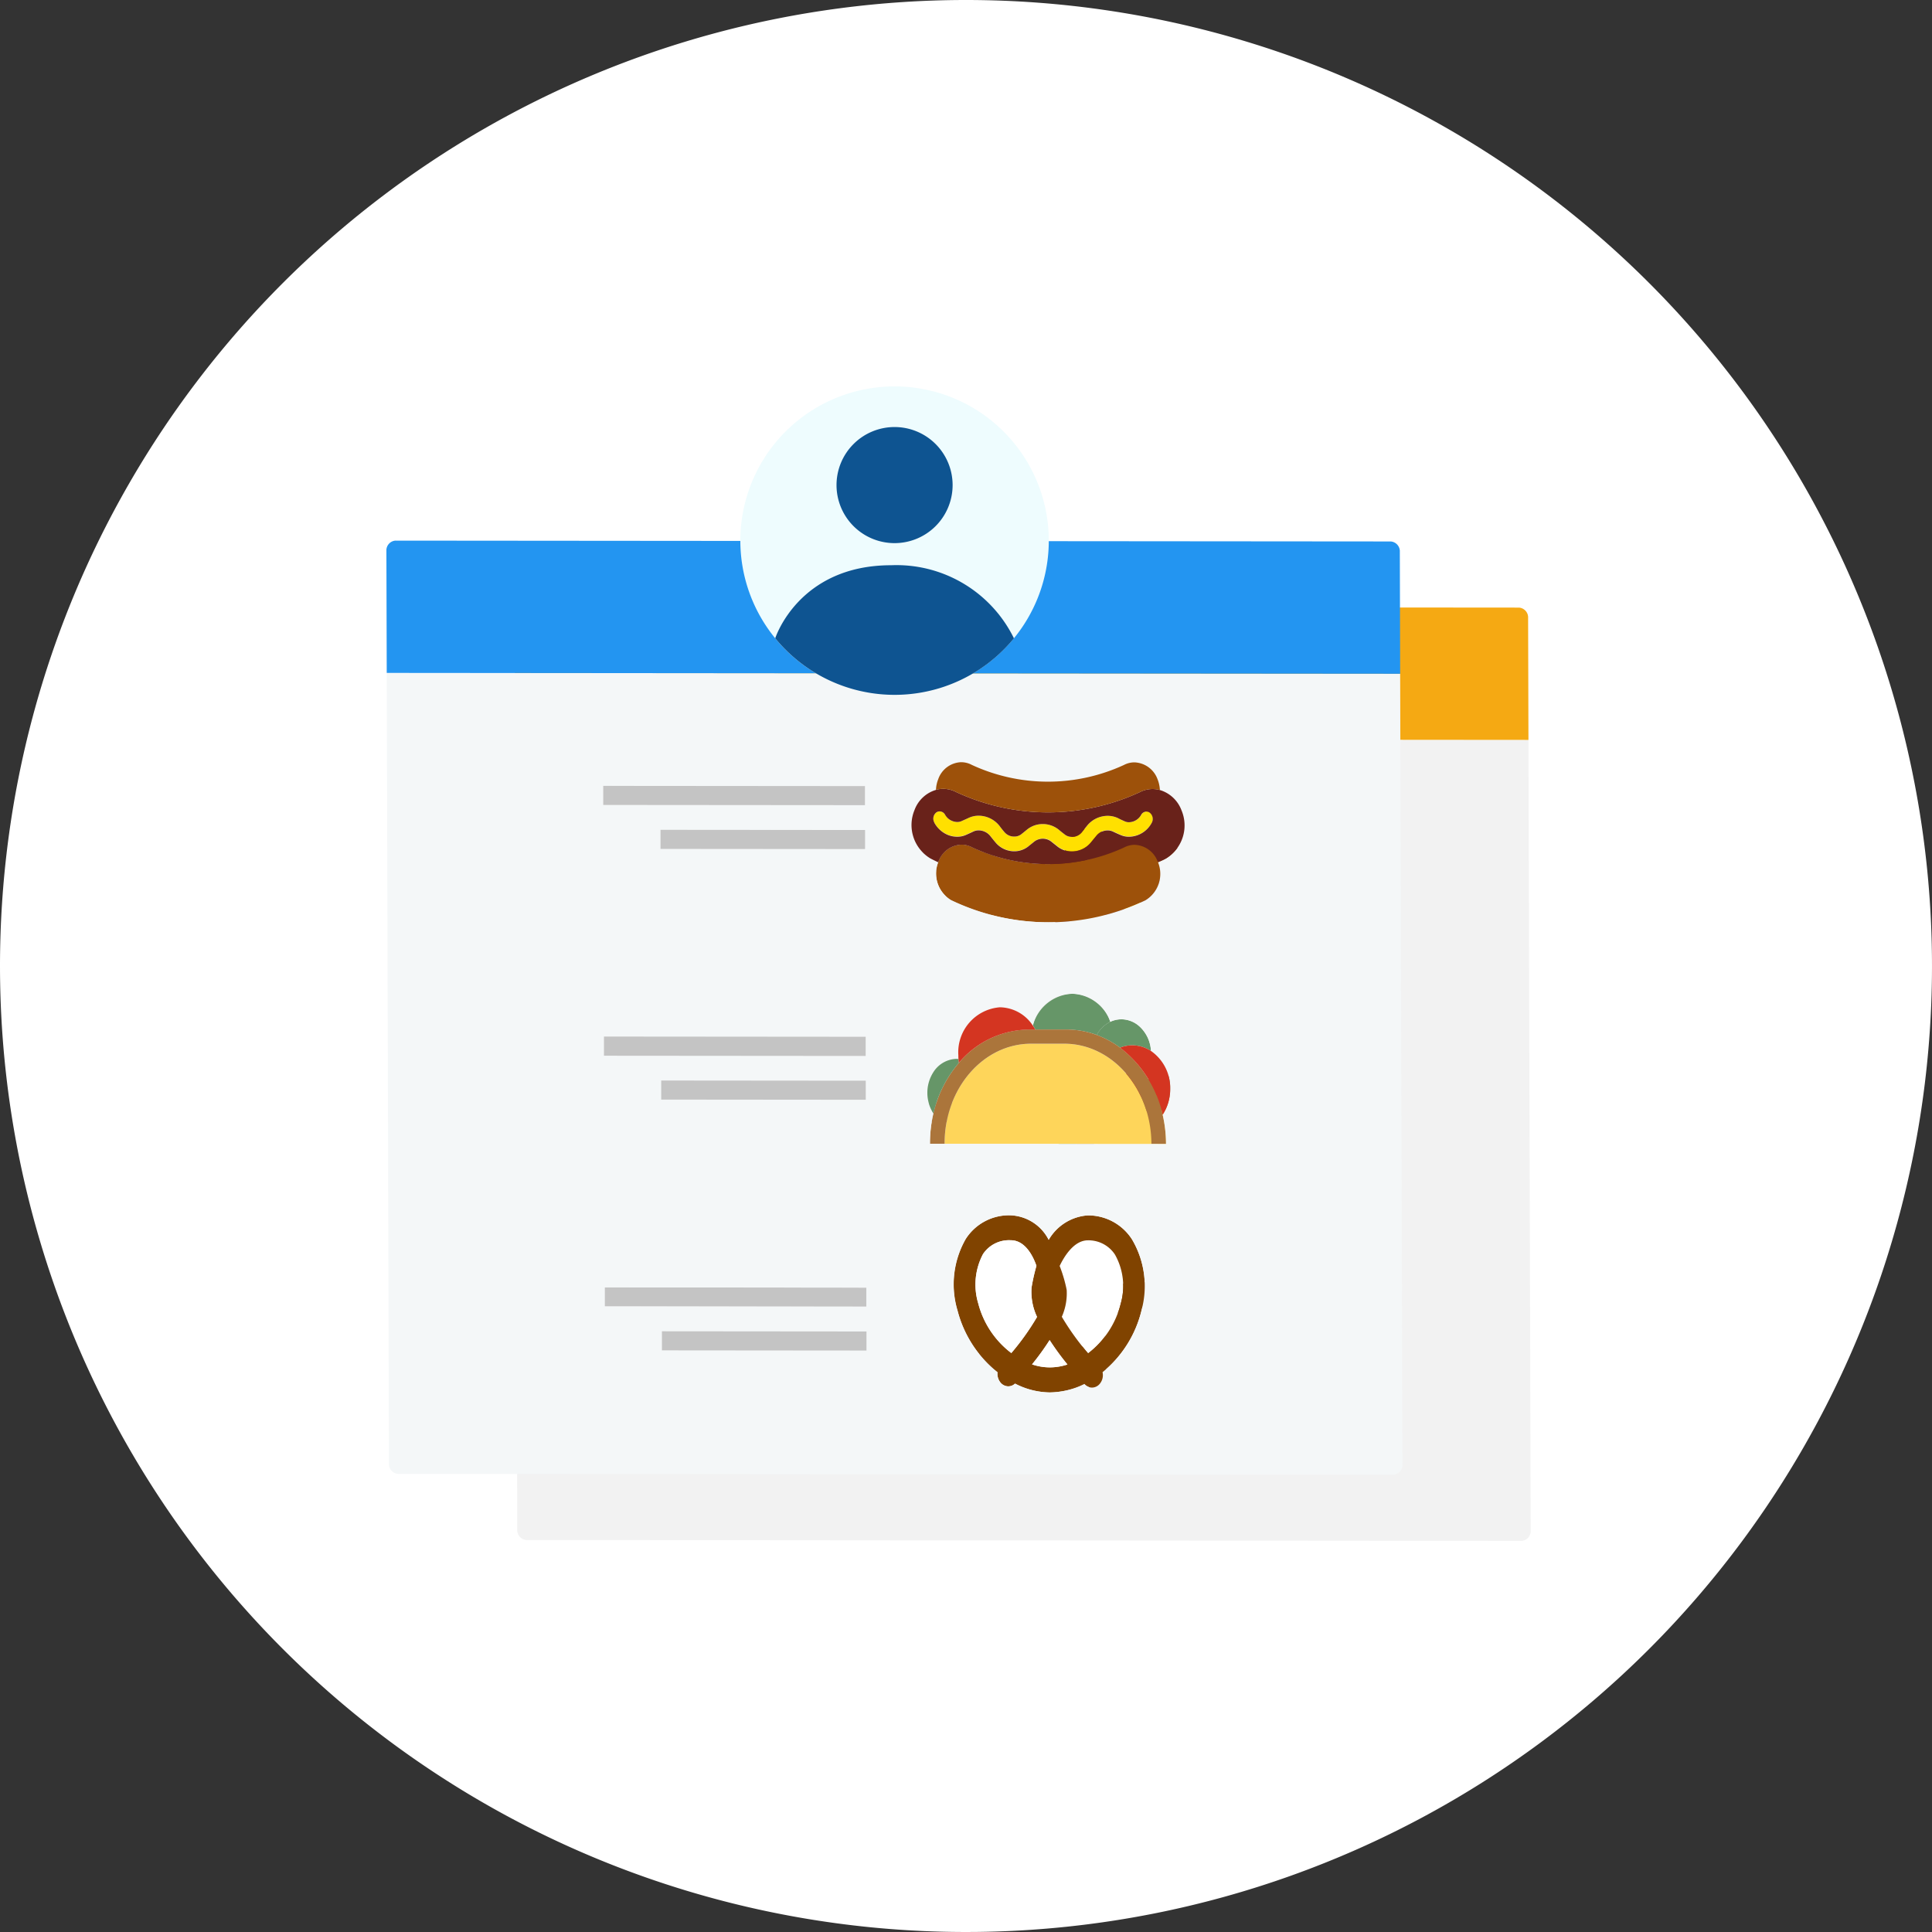 <svg xmlns="http://www.w3.org/2000/svg" xmlns:xlink="http://www.w3.org/1999/xlink" width="115" height="115" viewBox="0 0 115 115">
  <rect x="0" y="0" width="115" height="115" fill="#333333" stroke="none"/>
  <defs>
    <clipPath id="clip-path">
      <rect id="長方形_81532" data-name="長方形 81532" width="68.113" height="68.718" fill="none"/>
    </clipPath>
  </defs>
  <g id="グループ_143695" data-name="グループ 143695" transform="translate(-254 -3957)">
    <path id="パス_183195" data-name="パス 183195" d="M57.5,0A57.5,57.5,0,1,1,0,57.5,57.5,57.5,0,0,1,57.5,0Z" transform="translate(254 3957)" fill="#fff"/>
    <g id="グループ_143682" data-name="グループ 143682" transform="translate(277 3980)">
      <g id="グループ_143681" data-name="グループ 143681" transform="translate(0 0)" clip-path="url(#clip-path)">
        <path id="パス_184416" data-name="パス 184416" d="M66.282,78.553a3.438,3.438,0,0,1-.29,1.6,15.158,15.158,0,0,0,1.567,2.179A5.335,5.335,0,0,0,69.5,79.362a3.812,3.812,0,0,0-.344-2.91A1.88,1.88,0,0,0,67.54,75.6c-.866,0-1.456,1.063-1.676,1.525a8.43,8.43,0,0,1,.418,1.426" transform="translate(-18.153 -20.837)" fill="#fff"/>
        <path id="パス_184417" data-name="パス 184417" d="M60.561,73.549a2.667,2.667,0,0,1,2.26,1.46,2.921,2.921,0,0,1,2.322-1.455,3.1,3.1,0,0,1,2.641,1.433,5.464,5.464,0,0,1,.569,4.2,6.8,6.8,0,0,1-2.324,3.7.8.8,0,0,1-.15.673.607.607,0,0,1-.479.243.621.621,0,0,1-.456-.218,4.686,4.686,0,0,1-2.062.507,4.619,4.619,0,0,1-2.064-.526.592.592,0,0,1-.4.163.611.611,0,0,1-.476-.238.826.826,0,0,1-.167-.6,6.9,6.9,0,0,1-2.39-3.711,5.433,5.433,0,0,1,.5-4.223,3.058,3.058,0,0,1,2.68-1.407m4.6,8.218A5.336,5.336,0,0,0,67.109,78.8a3.813,3.813,0,0,0-.344-2.91,1.878,1.878,0,0,0-1.618-.849c-.866,0-1.457,1.064-1.676,1.525a8.363,8.363,0,0,1,.418,1.426,3.437,3.437,0,0,1-.29,1.6,15.2,15.2,0,0,0,1.567,2.18m-6.542-2.979a5.414,5.414,0,0,0,1.97,2.958,14.979,14.979,0,0,0,1.532-2.15,3.493,3.493,0,0,1-.328-1.749,11.473,11.473,0,0,1,.291-1.293c-.154-.445-.612-1.521-1.523-1.522a1.855,1.855,0,0,0-1.655.82,3.878,3.878,0,0,0-.287,2.935M62.883,82.6a3.344,3.344,0,0,0,1.05-.172,16.256,16.256,0,0,1-1.063-1.452,15.108,15.108,0,0,1-1.046,1.446,3.269,3.269,0,0,0,1.058.178" transform="translate(-15.76 -20.271)" fill="#804300"/>
        <path id="パス_184418" data-name="パス 184418" d="M70.38,57.444a1.556,1.556,0,0,0-.664.149,1.784,1.784,0,0,0-.724.637c-.032.047-.061.1-.088.145a5.581,5.581,0,0,1,1.394.755,1.968,1.968,0,0,1,.731-.141,2.027,2.027,0,0,1,1.109.337,2.117,2.117,0,0,0-.684-1.46,1.615,1.615,0,0,0-1.074-.423" transform="translate(-18.991 -15.832)" fill="#669668"/>
        <path id="パス_184419" data-name="パス 184419" d="M66,55.346a2.526,2.526,0,0,0-2.338,1.889c.053.077.1.156.148.239h1.85a5.21,5.21,0,0,1,1.8.322c.028-.049.057-.1.088-.145a1.784,1.784,0,0,1,.724-.637A2.508,2.508,0,0,0,66,55.346" transform="translate(-17.547 -15.254)" fill="#669668"/>
        <path id="パス_184420" data-name="パス 184420" d="M61.567,59.447c-2.859,0-5.168,2.666-5.158,5.957l12.312.01c-.009-3.291-2.333-5.963-5.192-5.966Z" transform="translate(-15.547 -16.384)" fill="#fed55a"/>
        <path id="パス_184421" data-name="パス 184421" d="M55.414,63.273a7.752,7.752,0,0,0-.206,1.81h.87c-.009-3.291,2.3-5.96,5.158-5.957H63.2c2.859,0,5.183,2.675,5.192,5.966h.87a7.765,7.765,0,0,0-.2-1.739,6.868,6.868,0,0,0-2.537-3.994,5.628,5.628,0,0,0-1.394-.755,5.217,5.217,0,0,0-1.8-.322H61.1a5.5,5.5,0,0,0-4.164,1.98,7.048,7.048,0,0,0-1.518,3.008" transform="translate(-15.216 -16.064)" fill="#ab753b"/>
        <path id="パス_184422" data-name="パス 184422" d="M57.221,43.088A1.5,1.5,0,0,0,55.853,44.1l-.014.039a1.845,1.845,0,0,0,.763,2.256,13.388,13.388,0,0,0,11.57.009,1.836,1.836,0,0,0,.754-2.254l-.015-.039A1.521,1.521,0,0,0,67.532,43.1a1.347,1.347,0,0,0-.627.156,10.791,10.791,0,0,1-9.056-.007,1.346,1.346,0,0,0-.628-.158" transform="translate(-15.356 -11.875)" fill="#9d510a"/>
        <path id="パス_184423" data-name="パス 184423" d="M68.169,40.377a.365.365,0,0,0-.322.21.848.848,0,0,1-.721.422.583.583,0,0,1-.231-.046c-.143-.064-.285-.127-.424-.2a1.435,1.435,0,0,0-.609-.135,1.587,1.587,0,0,0-1.236.6c-.106.132-.211.264-.322.4a.759.759,0,0,1-.578.253.661.661,0,0,1-.4-.127c-.129-.1-.259-.2-.383-.307a1.513,1.513,0,0,0-.944-.33,1.483,1.483,0,0,0-.948.338c-.114.095-.225.185-.34.275a.666.666,0,0,1-.412.132.747.747,0,0,1-.574-.254c-.106-.122-.208-.25-.3-.377a1.6,1.6,0,0,0-1.242-.611,1.4,1.4,0,0,0-.6.132c-.147.069-.294.133-.441.2A.609.609,0,0,1,56.9,41a.806.806,0,0,1-.3-.06.826.826,0,0,1-.424-.366.375.375,0,0,0-.325-.205.344.344,0,0,0-.2.062.469.469,0,0,0-.122.593,1.63,1.63,0,0,0,.826.737,1.5,1.5,0,0,0,.539.1,1.262,1.262,0,0,0,.5-.1c.156-.069.313-.137.464-.212a.728.728,0,0,1,.311-.067.891.891,0,0,1,.684.328c.1.127.208.26.319.393a1.454,1.454,0,0,0,1.12.524,1.342,1.342,0,0,0,.838-.285c.119-.095.238-.191.358-.291a.828.828,0,0,1,1.013,0c.13.106.268.212.4.319a1.373,1.373,0,0,0,.824.271,1.459,1.459,0,0,0,1.118-.519c.114-.138.225-.275.34-.413a.866.866,0,0,1,.676-.323.74.74,0,0,1,.317.07c.143.069.3.138.443.2a1.249,1.249,0,0,0,.509.106,1.563,1.563,0,0,0,1.358-.841.474.474,0,0,0-.13-.594.34.34,0,0,0-.193-.062" transform="translate(-15.291 -11.127)" fill="#ffe000"/>
        <path id="パス_184424" data-name="パス 184424" d="M28.477,79.469l0,1.134,15.576.014,0-1.134Z" transform="translate(-7.849 -21.902)" fill="#c4c4c4"/>
        <path id="パス_184425" data-name="パス 184425" d="M71.025,76.085a.582.582,0,0,1-.537.62l-59.245-.051a.587.587,0,0,1-.54-.62l-.133-47.056,60.323.051Zm-28.1-36.074c.154.082.313.16.474.236a1.845,1.845,0,0,0,.763,2.256,13.391,13.391,0,0,0,11.57.01,1.836,1.836,0,0,0,.754-2.255q.241-.113.473-.235a2.3,2.3,0,0,0,.921-2.871,1.982,1.982,0,0,0-1.287-1.205,1.977,1.977,0,0,0-.136-.635A1.521,1.521,0,0,0,55.075,34.3a1.341,1.341,0,0,0-.628.156,10.786,10.786,0,0,1-9.056-.008,1.355,1.355,0,0,0-.627-.158A1.5,1.5,0,0,0,43.4,35.3a1.928,1.928,0,0,0-.134.634,1.95,1.95,0,0,0-1.279,1.2,2.317,2.317,0,0,0,.938,2.873M42.9,57.006l14.052.012a7.807,7.807,0,0,0-.2-1.739,2.814,2.814,0,0,0,.448-1.552,2.678,2.678,0,0,0-1.145-2.246,2.119,2.119,0,0,0-.684-1.46A1.617,1.617,0,0,0,54.3,49.6a1.556,1.556,0,0,0-.664.149,2.384,2.384,0,0,0-4.606.22,2.394,2.394,0,0,0-1.956-1.087A2.685,2.685,0,0,0,44.6,51.745c0,.071,0,.141.007.209-.034,0-.068,0-.1,0a1.68,1.68,0,0,0-1.393.79,2.27,2.27,0,0,0,0,2.456,7.791,7.791,0,0,0-.207,1.81M44.535,66.9a6.9,6.9,0,0,0,2.39,3.711.829.829,0,0,0,.167.6.611.611,0,0,0,.476.238.591.591,0,0,0,.4-.163,4.608,4.608,0,0,0,2.064.526,5.249,5.249,0,0,0,2.085-.48.6.6,0,0,0,.432.191.607.607,0,0,0,.479-.243.8.8,0,0,0,.15-.673,6.8,6.8,0,0,0,2.324-3.7,5.464,5.464,0,0,0-.569-4.2A3.1,3.1,0,0,0,52.3,61.269a2.921,2.921,0,0,0-2.321,1.455,2.667,2.667,0,0,0-2.26-1.46,3.059,3.059,0,0,0-2.68,1.407,5.433,5.433,0,0,0-.5,4.223M23.5,51.764l15.575.013,0-1.139L23.5,50.625l0,1.139m.042,14.922L39.12,66.7l0-1.134-15.575-.014,0,1.134m-.085-29.85,15.576.013,0-1.134L23.457,35.7l0,1.134M26.954,69.3l12.173.011,0-1.134-12.173-.01,0,1.134M39.082,53.251l-12.173-.01,0,1.134,12.173.01,0-1.134M39.04,38.328l-12.173-.01,0,1.134,12.173.01,0-1.134" transform="translate(-2.913 -7.987)" fill="#f2f2f2"/>
        <path id="パス_184426" data-name="パス 184426" d="M71.559,59.578a1.986,1.986,0,0,0-.732.14,6.871,6.871,0,0,1,2.538,3.995,2.821,2.821,0,0,0,.448-1.552,2.678,2.678,0,0,0-1.145-2.246,2.022,2.022,0,0,0-1.109-.337" transform="translate(-19.521 -16.42)" fill="#d43521"/>
        <path id="パス_184427" data-name="パス 184427" d="M56.747,60.691a1.683,1.683,0,0,0-1.394.79,2.273,2.273,0,0,0,0,2.456,7.064,7.064,0,0,1,1.518-3.008c-.01-.077-.018-.154-.023-.233-.035,0-.069,0-.1,0" transform="translate(-15.157 -16.727)" fill="#669668"/>
        <path id="パス_184428" data-name="パス 184428" d="M60.023,56.453a2.685,2.685,0,0,0-2.478,2.865c0,.07,0,.14.007.209s.013.156.023.233a5.507,5.507,0,0,1,4.164-1.98h.388c-.046-.083-.1-.162-.148-.239a2.394,2.394,0,0,0-1.956-1.087" transform="translate(-15.86 -15.559)" fill="#d43521"/>
        <path id="パス_184429" data-name="パス 184429" d="M55.149,38.56a1.646,1.646,0,0,1,.432-.058,1.685,1.685,0,0,1,.786.2,12.99,12.99,0,0,0,10.893.009,1.645,1.645,0,0,1,1.216-.138,1.981,1.981,0,0,1,1.287,1.205,2.305,2.305,0,0,1-.922,2.871,1.867,1.867,0,0,1-.488.2,1.523,1.523,0,0,0-1.378-1.012,1.34,1.34,0,0,0-.627.157,10.787,10.787,0,0,1-9.056-.008,1.346,1.346,0,0,0-.628-.158,1.516,1.516,0,0,0-1.382,1.048q-.242-.113-.474-.235a2.317,2.317,0,0,1-.938-2.873,1.95,1.95,0,0,1,1.279-1.2m-.1,1.951a1.633,1.633,0,0,0,.826.737,1.5,1.5,0,0,0,.54.1,1.267,1.267,0,0,0,.5-.1c.156-.069.312-.138.464-.212a.726.726,0,0,1,.311-.067.891.891,0,0,1,.684.328c.1.127.208.26.319.393a1.451,1.451,0,0,0,1.119.524,1.341,1.341,0,0,0,.838-.285c.12-.1.239-.191.359-.291a.828.828,0,0,1,1.013,0c.129.106.267.212.4.319a1.373,1.373,0,0,0,.825.271,1.456,1.456,0,0,0,1.117-.519c.114-.138.225-.275.34-.413a.867.867,0,0,1,.676-.323.746.746,0,0,1,.318.07c.143.069.295.138.443.2a1.234,1.234,0,0,0,.509.106A1.562,1.562,0,0,0,68,40.517a.474.474,0,0,0-.13-.594.34.34,0,0,0-.193-.062.363.363,0,0,0-.322.21.849.849,0,0,1-.721.422.576.576,0,0,1-.23-.046c-.143-.064-.286-.127-.424-.2a1.432,1.432,0,0,0-.609-.135,1.587,1.587,0,0,0-1.236.6c-.105.132-.211.264-.321.4a.76.76,0,0,1-.578.253.66.66,0,0,1-.4-.127c-.13-.1-.259-.2-.383-.307a1.515,1.515,0,0,0-.945-.33,1.483,1.483,0,0,0-.948.338c-.114.095-.225.185-.34.275a.664.664,0,0,1-.412.132.746.746,0,0,1-.573-.254c-.106-.122-.208-.25-.3-.377a1.6,1.6,0,0,0-1.242-.611,1.41,1.41,0,0,0-.6.132c-.148.069-.295.133-.442.2a.606.606,0,0,1-.232.043.806.806,0,0,1-.3-.06.829.829,0,0,1-.424-.366.374.374,0,0,0-.325-.2.341.341,0,0,0-.2.062.47.47,0,0,0-.122.593" transform="translate(-14.801 -10.611)" fill="#69221a"/>
        <path id="パス_184430" data-name="パス 184430" d="M57.2,36.314a1.5,1.5,0,0,0-1.369,1.009,1.915,1.915,0,0,0-.135.635,1.642,1.642,0,0,1,.432-.058,1.676,1.676,0,0,1,.786.2,12.986,12.986,0,0,0,10.893.009,1.649,1.649,0,0,1,1.216-.138,1.95,1.95,0,0,0-.136-.635,1.523,1.523,0,0,0-1.378-1.012,1.347,1.347,0,0,0-.627.156,10.784,10.784,0,0,1-9.056-.007,1.338,1.338,0,0,0-.627-.158" transform="translate(-15.352 -10.008)" fill="#9d510a"/>
        <path id="パス_184431" data-name="パス 184431" d="M11.078,18.108a.582.582,0,0,0-.537.619l.02,7.255,60.323.051-.02-7.255a.587.587,0,0,0-.54-.62Z" transform="translate(-2.905 -4.991)" fill="#f5a913"/>
        <path id="パス_184432" data-name="パス 184432" d="M65.7,85.254A16.377,16.377,0,0,1,64.637,83.8a15.14,15.14,0,0,1-1.045,1.446,3.283,3.283,0,0,0,1.058.179,3.344,3.344,0,0,0,1.05-.172" transform="translate(-17.527 -23.096)" fill="#fff"/>
        <path id="パス_184433" data-name="パス 184433" d="M61.057,75.6a1.855,1.855,0,0,0-1.655.82,3.878,3.878,0,0,0-.286,2.935,5.411,5.411,0,0,0,1.97,2.959,14.927,14.927,0,0,0,1.532-2.151,3.484,3.484,0,0,1-.327-1.749,11.665,11.665,0,0,1,.29-1.293c-.153-.445-.612-1.521-1.523-1.522" transform="translate(-16.252 -20.836)" fill="#fff"/>
        <path id="パス_184434" data-name="パス 184434" d="M28.36,38.261l0,1.134,15.576.013,0-1.134Z" transform="translate(-7.816 -10.545)" fill="#c4c4c4"/>
        <path id="パス_184435" data-name="パス 184435" d="M33.067,41.872l0,1.134,12.173.01,0-1.134Z" transform="translate(-9.114 -11.54)" fill="#c4c4c4"/>
        <path id="パス_184436" data-name="パス 184436" d="M33.126,62.472l0,1.134,12.173.011,0-1.134Z" transform="translate(-9.13 -17.218)" fill="#c4c4c4"/>
        <path id="パス_184437" data-name="パス 184437" d="M28.419,58.861l0,1.139L44,60.014l0-1.139Z" transform="translate(-7.833 -16.223)" fill="#c4c4c4"/>
        <path id="パス_184438" data-name="パス 184438" d="M33.184,83.079l0,1.134,12.173.011,0-1.134Z" transform="translate(-9.146 -22.897)" fill="#c4c4c4"/>
        <path id="パス_184439" data-name="パス 184439" d="M55.741,73.118a3.43,3.43,0,0,1-.29,1.6A15.222,15.222,0,0,0,57.018,76.9a5.339,5.339,0,0,0,1.944-2.971,3.809,3.809,0,0,0-.345-2.91A1.878,1.878,0,0,0,57,70.168c-.866,0-1.456,1.063-1.676,1.525a8.43,8.43,0,0,1,.418,1.426" transform="translate(-15.248 -19.339)" fill="#fff"/>
        <path id="パス_184440" data-name="パス 184440" d="M50.02,68.114a2.667,2.667,0,0,1,2.26,1.46A2.921,2.921,0,0,1,54.6,68.118a3.1,3.1,0,0,1,2.642,1.433,5.465,5.465,0,0,1,.569,4.2,6.8,6.8,0,0,1-2.324,3.7.8.8,0,0,1-.15.673.607.607,0,0,1-.479.243.62.62,0,0,1-.456-.218,4.691,4.691,0,0,1-2.062.507,4.617,4.617,0,0,1-2.064-.526.592.592,0,0,1-.4.163.611.611,0,0,1-.476-.238.826.826,0,0,1-.167-.6,6.9,6.9,0,0,1-2.39-3.711,5.433,5.433,0,0,1,.5-4.223,3.058,3.058,0,0,1,2.68-1.407m4.6,8.218a5.339,5.339,0,0,0,1.944-2.971,3.813,3.813,0,0,0-.344-2.91,1.879,1.879,0,0,0-1.618-.849c-.866,0-1.457,1.064-1.676,1.525a8.429,8.429,0,0,1,.418,1.426,3.437,3.437,0,0,1-.29,1.6,15.2,15.2,0,0,0,1.567,2.18m-6.542-2.979a5.414,5.414,0,0,0,1.97,2.958,14.915,14.915,0,0,0,1.531-2.15,3.5,3.5,0,0,1-.327-1.749,11.472,11.472,0,0,1,.291-1.293c-.154-.445-.612-1.521-1.523-1.522a1.856,1.856,0,0,0-1.655.82,3.878,3.878,0,0,0-.287,2.935m4.259,3.811a3.344,3.344,0,0,0,1.05-.172A16.255,16.255,0,0,1,52.33,75.54a15.36,15.36,0,0,1-1.046,1.446,3.266,3.266,0,0,0,1.058.178" transform="translate(-12.855 -18.773)" fill="#804300"/>
        <path id="パス_184441" data-name="パス 184441" d="M59.839,52.009a1.556,1.556,0,0,0-.664.149,1.784,1.784,0,0,0-.724.637c-.032.047-.061.1-.088.145a5.581,5.581,0,0,1,1.394.755,1.968,1.968,0,0,1,.731-.141,2.027,2.027,0,0,1,1.109.337,2.116,2.116,0,0,0-.684-1.46,1.615,1.615,0,0,0-1.074-.423" transform="translate(-16.086 -14.334)" fill="#669668"/>
        <path id="パス_184442" data-name="パス 184442" d="M55.463,49.911A2.526,2.526,0,0,0,53.125,51.8c.053.077.1.156.149.239h1.85a5.21,5.21,0,0,1,1.8.322c.028-.049.056-.1.088-.145a1.784,1.784,0,0,1,.724-.637,2.508,2.508,0,0,0-2.268-1.669" transform="translate(-14.642 -13.756)" fill="#669668"/>
        <path id="パス_184443" data-name="パス 184443" d="M51.026,54.012c-2.858,0-5.167,2.666-5.158,5.957l12.311.01c-.009-3.291-2.333-5.963-5.192-5.966Z" transform="translate(-12.642 -14.886)" fill="#fed55a"/>
        <path id="パス_184444" data-name="パス 184444" d="M44.873,57.838a7.752,7.752,0,0,0-.206,1.81h.87c-.009-3.291,2.3-5.96,5.158-5.957h1.961c2.859,0,5.183,2.675,5.192,5.966h.87a7.765,7.765,0,0,0-.2-1.739,6.868,6.868,0,0,0-2.537-3.994,5.628,5.628,0,0,0-1.394-.755,5.217,5.217,0,0,0-1.8-.322H50.555a5.5,5.5,0,0,0-4.164,1.98,7.048,7.048,0,0,0-1.518,3.008" transform="translate(-12.311 -14.566)" fill="#ab753b"/>
        <path id="パス_184445" data-name="パス 184445" d="M46.68,37.653a1.5,1.5,0,0,0-1.368,1.009L45.3,38.7a1.845,1.845,0,0,0,.763,2.256,13.388,13.388,0,0,0,11.57.009,1.836,1.836,0,0,0,.754-2.254l-.015-.039a1.521,1.521,0,0,0-1.378-1.012,1.347,1.347,0,0,0-.627.156,10.791,10.791,0,0,1-9.056-.007,1.345,1.345,0,0,0-.628-.158" transform="translate(-12.451 -10.377)" fill="#9d510a"/>
        <path id="パス_184446" data-name="パス 184446" d="M57.628,34.942a.365.365,0,0,0-.322.21.848.848,0,0,1-.721.422.582.582,0,0,1-.231-.046c-.143-.064-.285-.127-.424-.2a1.435,1.435,0,0,0-.609-.135,1.587,1.587,0,0,0-1.236.6c-.106.132-.211.264-.322.4a.759.759,0,0,1-.578.253.661.661,0,0,1-.4-.127c-.129-.1-.259-.2-.383-.307a1.513,1.513,0,0,0-.944-.33,1.483,1.483,0,0,0-.948.338c-.114.095-.225.185-.34.275a.666.666,0,0,1-.412.132.747.747,0,0,1-.574-.254c-.106-.122-.208-.25-.3-.377a1.6,1.6,0,0,0-1.242-.611,1.4,1.4,0,0,0-.6.132c-.147.069-.294.133-.441.2a.609.609,0,0,1-.232.043.806.806,0,0,1-.3-.06.826.826,0,0,1-.424-.366.374.374,0,0,0-.325-.205.344.344,0,0,0-.2.062.469.469,0,0,0-.122.593,1.63,1.63,0,0,0,.826.737,1.5,1.5,0,0,0,.539.1,1.262,1.262,0,0,0,.5-.1c.156-.069.313-.137.464-.212a.728.728,0,0,1,.311-.067.891.891,0,0,1,.684.328c.1.127.208.26.319.393a1.454,1.454,0,0,0,1.12.524,1.342,1.342,0,0,0,.838-.285c.119-.095.238-.191.358-.291a.828.828,0,0,1,1.013,0c.13.106.268.212.4.319a1.373,1.373,0,0,0,.824.271,1.459,1.459,0,0,0,1.118-.519c.114-.138.225-.275.34-.413a.866.866,0,0,1,.676-.323.74.74,0,0,1,.317.07c.143.069.3.138.443.2a1.249,1.249,0,0,0,.509.106,1.563,1.563,0,0,0,1.358-.841.474.474,0,0,0-.13-.594.34.34,0,0,0-.193-.062" transform="translate(-12.386 -9.629)" fill="#ffe000"/>
        <path id="パス_184447" data-name="パス 184447" d="M17.936,74.034l0,1.134,15.576.014,0-1.134Z" transform="translate(-4.943 -20.404)" fill="#c4c4c4"/>
        <path id="パス_184448" data-name="パス 184448" d="M60.484,70.65a.582.582,0,0,1-.537.62L.7,71.219a.587.587,0,0,1-.54-.62L.028,23.543l60.323.051ZM32.38,34.576c.154.082.313.16.474.236a1.845,1.845,0,0,0,.763,2.256,13.391,13.391,0,0,0,11.57.01,1.836,1.836,0,0,0,.754-2.255q.241-.113.473-.235a2.3,2.3,0,0,0,.921-2.871,1.982,1.982,0,0,0-1.287-1.205,1.977,1.977,0,0,0-.136-.635,1.521,1.521,0,0,0-1.378-1.011,1.341,1.341,0,0,0-.628.156,10.786,10.786,0,0,1-9.056-.008,1.355,1.355,0,0,0-.627-.158,1.5,1.5,0,0,0-1.37,1.01,1.928,1.928,0,0,0-.134.634,1.95,1.95,0,0,0-1.279,1.2,2.317,2.317,0,0,0,.938,2.873m-.017,16.995,14.052.012a7.85,7.85,0,0,0-.2-1.739,2.82,2.82,0,0,0,.448-1.552,2.68,2.68,0,0,0-1.145-2.246,2.119,2.119,0,0,0-.684-1.46,1.617,1.617,0,0,0-1.074-.423,1.556,1.556,0,0,0-.664.149,2.384,2.384,0,0,0-4.606.22,2.394,2.394,0,0,0-1.956-1.087,2.685,2.685,0,0,0-2.478,2.864c0,.071,0,.141.007.209-.034,0-.068,0-.1,0a1.68,1.68,0,0,0-1.393.79,2.27,2.27,0,0,0,0,2.456,7.791,7.791,0,0,0-.207,1.81m1.631,9.889a6.9,6.9,0,0,0,2.39,3.711.829.829,0,0,0,.167.6.611.611,0,0,0,.476.238.591.591,0,0,0,.4-.163,4.608,4.608,0,0,0,2.064.526,5.249,5.249,0,0,0,2.085-.48.6.6,0,0,0,.432.191.607.607,0,0,0,.479-.243.8.8,0,0,0,.15-.673,6.8,6.8,0,0,0,2.324-3.7,5.464,5.464,0,0,0-.569-4.2,3.1,3.1,0,0,0-2.642-1.433,2.921,2.921,0,0,0-2.321,1.455,2.667,2.667,0,0,0-2.26-1.46,3.059,3.059,0,0,0-2.68,1.407,5.433,5.433,0,0,0-.5,4.223M12.961,46.329l15.576.013,0-1.139L12.958,45.19l0,1.139M13,61.252l15.576.013,0-1.134L13,60.117l0,1.134M12.918,31.4l15.576.013,0-1.134-15.576-.013,0,1.134m3.494,32.465,12.173.011,0-1.134-12.173-.01,0,1.134M28.541,47.816l-12.173-.01,0,1.134,12.173.01,0-1.134M28.5,32.893l-12.173-.01,0,1.134,12.173.01,0-1.134" transform="translate(-0.008 -6.489)" fill="#f4f7f8"/>
        <path id="パス_184449" data-name="パス 184449" d="M61.018,54.144a1.986,1.986,0,0,0-.732.14,6.871,6.871,0,0,1,2.538,3.995,2.821,2.821,0,0,0,.448-1.552,2.678,2.678,0,0,0-1.145-2.246,2.022,2.022,0,0,0-1.109-.337" transform="translate(-16.616 -14.923)" fill="#d43521"/>
        <path id="パス_184450" data-name="パス 184450" d="M46.206,55.256a1.683,1.683,0,0,0-1.394.79,2.273,2.273,0,0,0,0,2.456,7.064,7.064,0,0,1,1.518-3.008c-.01-.077-.018-.154-.023-.233-.035,0-.069,0-.1,0" transform="translate(-12.252 -15.229)" fill="#669668"/>
        <path id="パス_184451" data-name="パス 184451" d="M49.482,51.018A2.685,2.685,0,0,0,47,53.883c0,.07,0,.14.007.209s.013.156.023.233a5.507,5.507,0,0,1,4.164-1.98h.388c-.046-.083-.1-.162-.149-.239a2.394,2.394,0,0,0-1.956-1.087" transform="translate(-12.955 -14.061)" fill="#d43521"/>
        <path id="パス_184452" data-name="パス 184452" d="M44.608,33.125a1.646,1.646,0,0,1,.432-.058,1.685,1.685,0,0,1,.786.2,12.99,12.99,0,0,0,10.893.009,1.645,1.645,0,0,1,1.216-.138,1.981,1.981,0,0,1,1.287,1.205,2.305,2.305,0,0,1-.922,2.871,1.867,1.867,0,0,1-.488.2A1.523,1.523,0,0,0,56.436,36.4a1.34,1.34,0,0,0-.627.157,10.787,10.787,0,0,1-9.056-.008,1.345,1.345,0,0,0-.628-.158,1.516,1.516,0,0,0-1.382,1.048q-.242-.113-.474-.235a2.317,2.317,0,0,1-.938-2.873,1.95,1.95,0,0,1,1.279-1.2m-.1,1.951a1.633,1.633,0,0,0,.826.737,1.5,1.5,0,0,0,.54.1,1.267,1.267,0,0,0,.5-.1c.156-.069.312-.138.464-.212a.726.726,0,0,1,.311-.067.891.891,0,0,1,.684.328c.1.127.208.26.319.393a1.451,1.451,0,0,0,1.119.524A1.341,1.341,0,0,0,50.1,36.5c.12-.1.239-.191.359-.291a.828.828,0,0,1,1.013,0c.129.106.267.212.4.319a1.373,1.373,0,0,0,.825.271,1.456,1.456,0,0,0,1.117-.519c.114-.138.225-.275.34-.413a.867.867,0,0,1,.676-.323.746.746,0,0,1,.318.07c.143.069.295.138.443.2a1.234,1.234,0,0,0,.509.106,1.562,1.562,0,0,0,1.358-.841.474.474,0,0,0-.13-.594.34.34,0,0,0-.193-.062.363.363,0,0,0-.322.21.849.849,0,0,1-.721.422.576.576,0,0,1-.23-.046c-.143-.064-.286-.127-.424-.2a1.432,1.432,0,0,0-.609-.135,1.587,1.587,0,0,0-1.236.6c-.105.132-.211.264-.321.4a.76.76,0,0,1-.578.253.66.66,0,0,1-.4-.127c-.13-.1-.259-.2-.383-.307a1.515,1.515,0,0,0-.945-.33,1.48,1.48,0,0,0-.947.338c-.115.095-.225.185-.34.275a.664.664,0,0,1-.412.132.746.746,0,0,1-.573-.254c-.106-.122-.208-.25-.3-.377a1.6,1.6,0,0,0-1.242-.611,1.41,1.41,0,0,0-.6.132c-.148.069-.295.133-.442.2a.606.606,0,0,1-.232.043.806.806,0,0,1-.3-.06.829.829,0,0,1-.424-.366.374.374,0,0,0-.325-.205.341.341,0,0,0-.2.062.47.47,0,0,0-.122.593" transform="translate(-11.896 -9.113)" fill="#69221a"/>
        <path id="パス_184453" data-name="パス 184453" d="M46.663,30.879a1.5,1.5,0,0,0-1.369,1.009,1.915,1.915,0,0,0-.135.635,1.642,1.642,0,0,1,.432-.058,1.676,1.676,0,0,1,.786.2,12.986,12.986,0,0,0,10.893.009,1.649,1.649,0,0,1,1.216-.138,1.95,1.95,0,0,0-.136-.635,1.523,1.523,0,0,0-1.378-1.012,1.347,1.347,0,0,0-.627.156,10.784,10.784,0,0,1-9.056-.007,1.338,1.338,0,0,0-.627-.158" transform="translate(-12.446 -8.51)" fill="#9d510a"/>
        <path id="パス_184454" data-name="パス 184454" d="M.537,12.673A.582.582,0,0,0,0,13.292l.02,7.255,60.323.051-.02-7.255a.587.587,0,0,0-.54-.62Z" transform="translate(0 -3.493)" fill="#2395f1"/>
        <path id="パス_184455" data-name="パス 184455" d="M55.159,79.819A16.376,16.376,0,0,1,54.1,78.366a15.267,15.267,0,0,1-1.046,1.446,3.287,3.287,0,0,0,1.058.179,3.344,3.344,0,0,0,1.05-.172" transform="translate(-14.621 -21.599)" fill="#fff"/>
        <path id="パス_184456" data-name="パス 184456" d="M50.516,70.163a1.855,1.855,0,0,0-1.655.82,3.878,3.878,0,0,0-.286,2.935,5.411,5.411,0,0,0,1.97,2.959,14.928,14.928,0,0,0,1.532-2.151,3.484,3.484,0,0,1-.327-1.749,11.663,11.663,0,0,1,.29-1.293c-.153-.445-.612-1.521-1.523-1.522" transform="translate(-13.347 -19.338)" fill="#fff"/>
        <path id="パス_184457" data-name="パス 184457" d="M17.819,32.826l0,1.134,15.576.013,0-1.134Z" transform="translate(-4.911 -9.047)" fill="#c4c4c4"/>
        <path id="パス_184458" data-name="パス 184458" d="M22.526,36.437l0,1.134,12.173.01,0-1.134Z" transform="translate(-6.209 -10.042)" fill="#c4c4c4"/>
        <path id="パス_184459" data-name="パス 184459" d="M22.584,57.037l0,1.134,12.173.011,0-1.134Z" transform="translate(-6.225 -15.72)" fill="#c4c4c4"/>
        <path id="パス_184460" data-name="パス 184460" d="M17.878,53.426l0,1.139,15.576.013,0-1.139Z" transform="translate(-4.927 -14.725)" fill="#c4c4c4"/>
        <path id="パス_184461" data-name="パス 184461" d="M22.643,77.644l0,1.134,12.173.011,0-1.134Z" transform="translate(-6.241 -21.4)" fill="#c4c4c4"/>
        <path id="パス_184462" data-name="パス 184462" d="M47.444,9.18a9.18,9.18,0,1,0-9.18,9.18,9.18,9.18,0,0,0,9.18-9.18" transform="translate(-8.016 0)" fill="#eefcfe"/>
        <path id="パス_184463" data-name="パス 184463" d="M42.993,5.891a3.455,3.455,0,1,0-3.455,3.454,3.455,3.455,0,0,0,3.455-3.454" transform="translate(-9.29 -0.016)" fill="#0e5491"/>
        <path id="パス_184464" data-name="パス 184464" d="M31.95,19.045s1.376-4.35,6.9-4.35a7.783,7.783,0,0,1,7.31,4.35,9.18,9.18,0,0,1-14.207,0" transform="translate(-8.806 -4.05)" fill="#0e5491"/>
      </g>
    </g>
  </g>
</svg>
